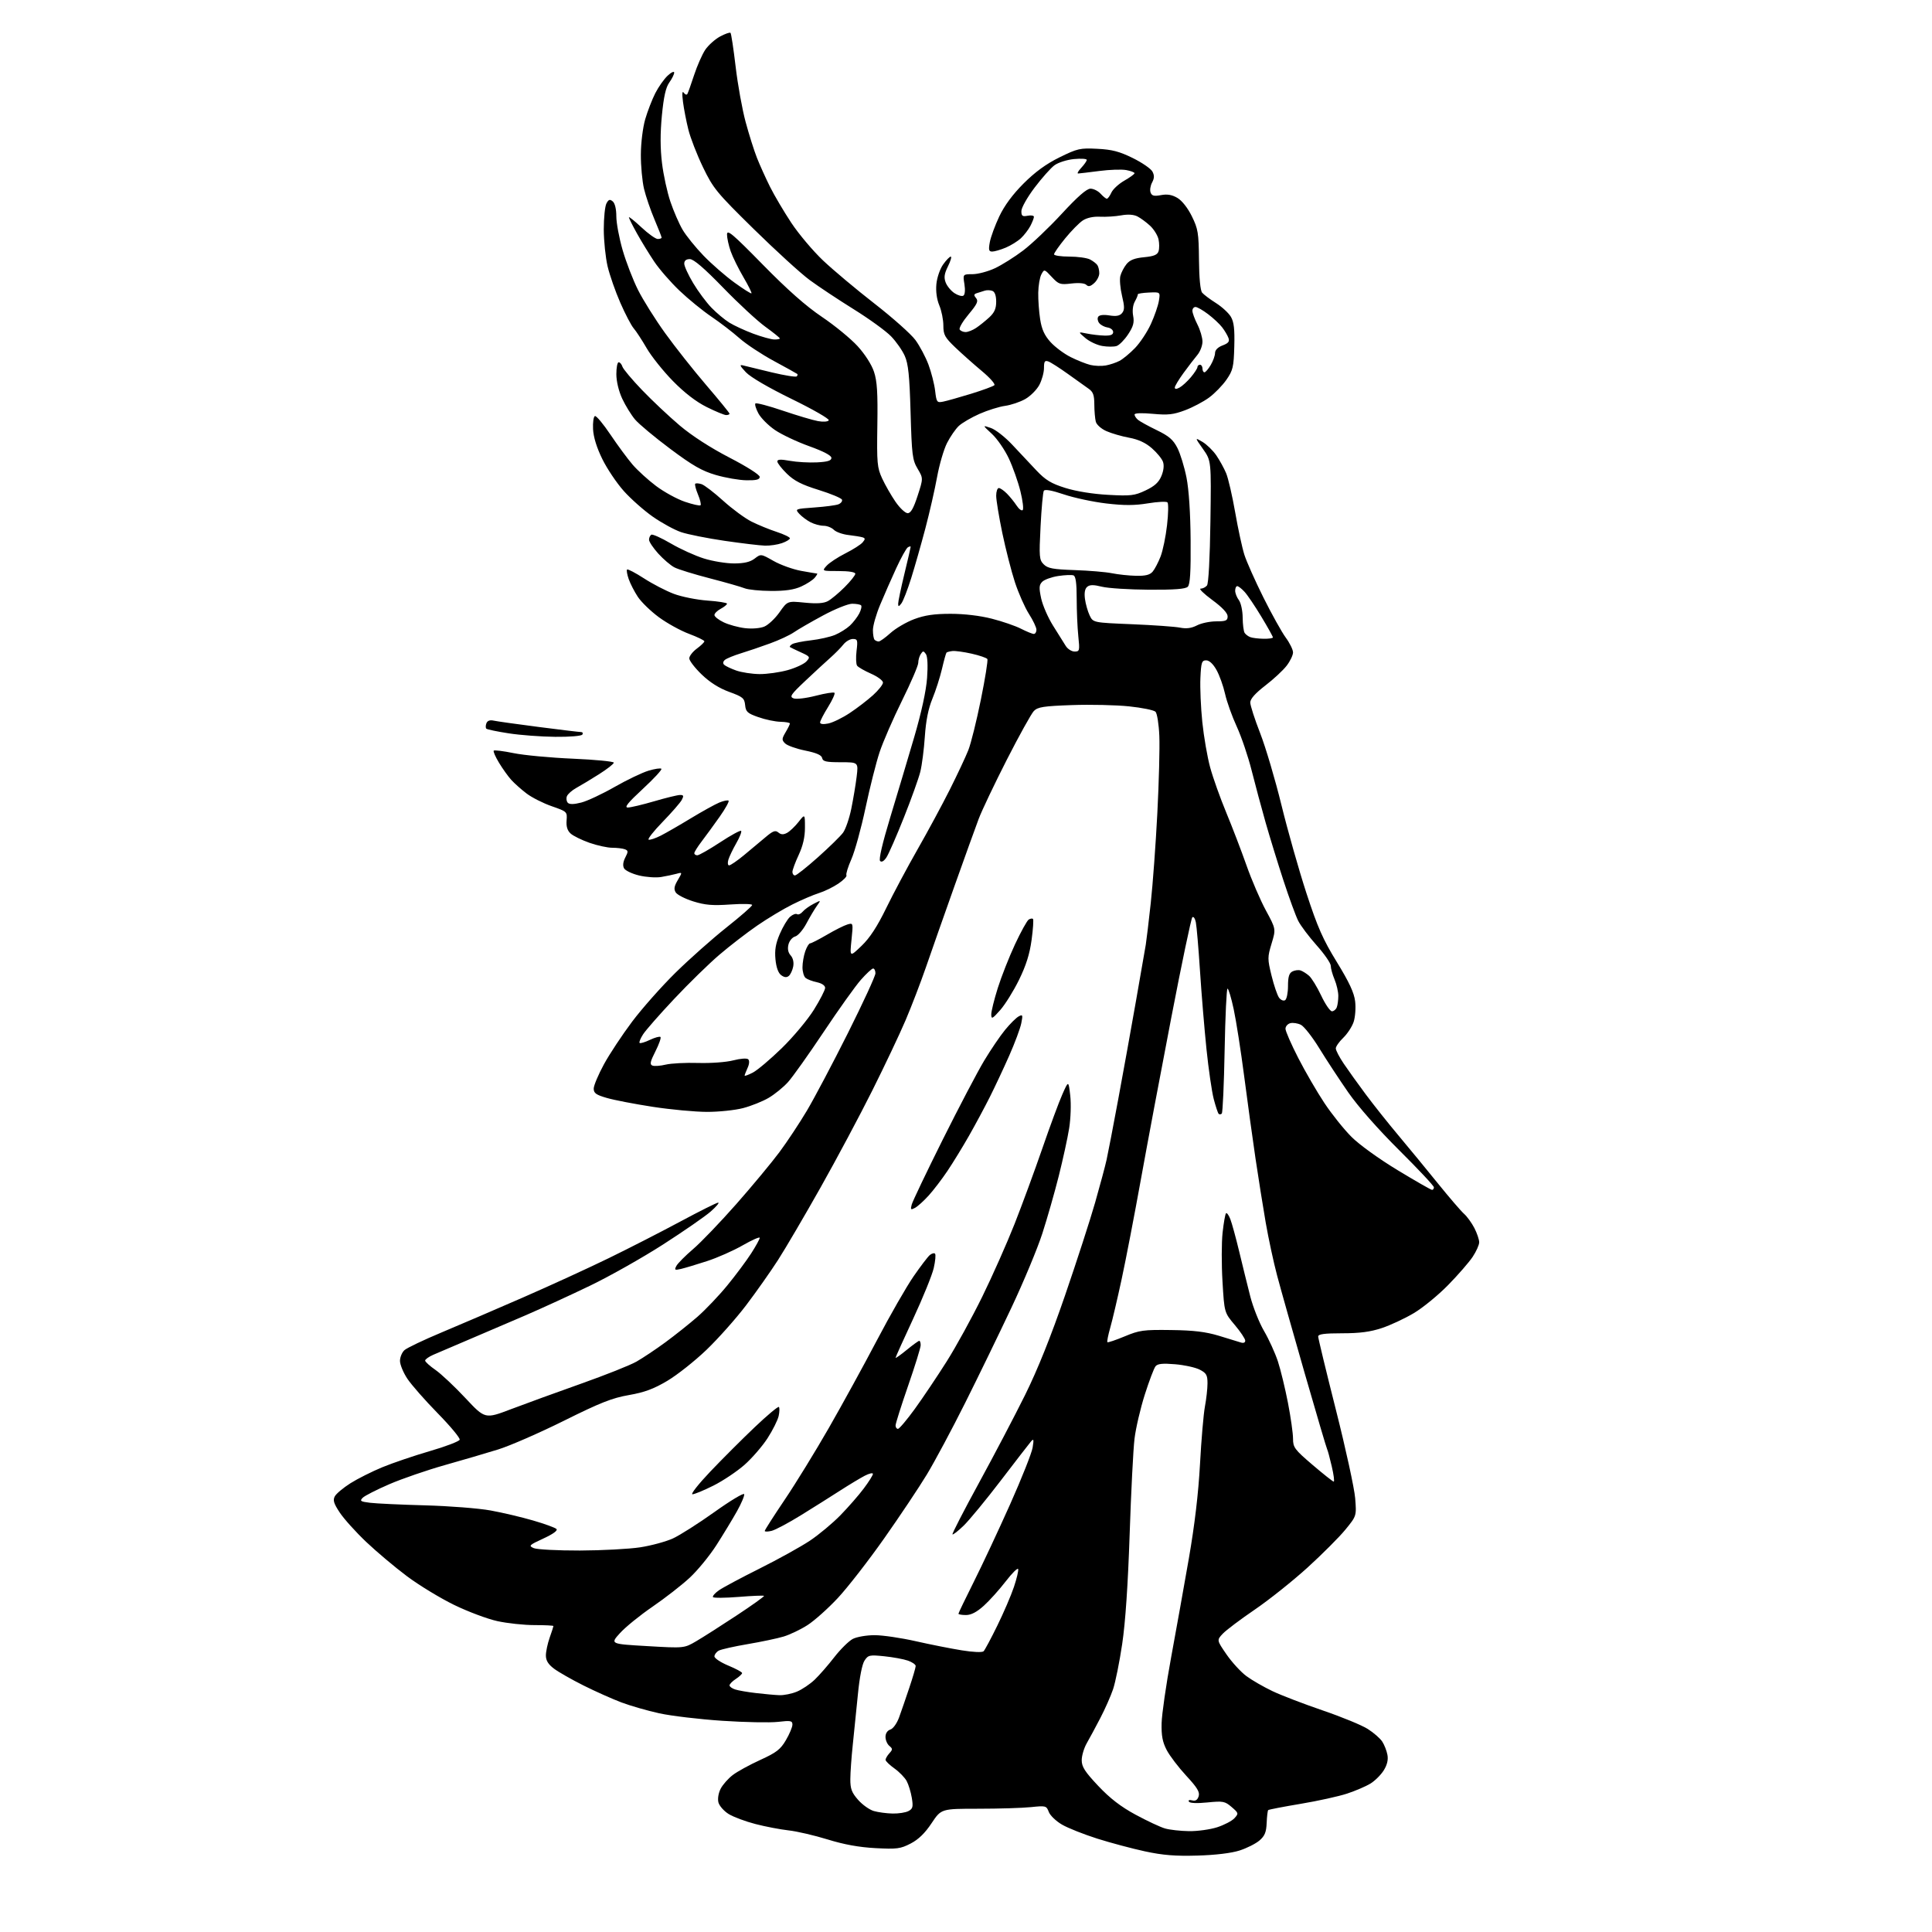 <?xml version="1.0" encoding="UTF-8" standalone="no"?>
<svg 
  version="1.1" 
  xmlns="http://www.w3.org/2000/svg" 
  xmlns:xlink="http://www.w3.org/1999/xlink" 
  xmlns:svg="http://www.w3.org/2000/svg"
  xmlns:rdf="http://www.w3.org/1999/02/22-rdf-syntax-ns#"
  xmlns:cc="http://creativecommons.org/ns#"
  xmlns:dc="http://purl.org/dc/elements/1.1/"
  viewBox="0 0 768 768"
  width="768"
  height="768"
>
<style>svg {background-color: white; }</style>"
<path stroke="none" fill="black" fill-rule="evenodd" d="M476.00,737.62C467.25,737.88 462.27,737.48 455.17,735.95C450.03,734.84 441.48,732.56 436.17,730.88C430.85,729.19 424.56,726.70 422.20,725.33C419.83,723.97 417.46,721.70 416.92,720.29C415.98,717.81 415.73,717.74 409.83,718.36C406.46,718.71 397.06,719.00 388.93,719.00C374.15,719.00 374.15,719.00 370.32,724.75C367.69,728.71 365.10,731.23 362.00,732.83C357.94,734.93 356.56,735.11 348.00,734.66C341.49,734.31 335.51,733.23 329.00,731.21C323.77,729.60 316.80,727.97 313.50,727.61C310.20,727.24 304.26,726.11 300.30,725.08C296.34,724.06 291.55,722.27 289.65,721.10C287.76,719.92 285.93,717.84 285.58,716.47C285.22,715.02 285.59,712.76 286.48,711.04C287.31,709.43 289.48,706.97 291.30,705.59C293.11,704.20 298.03,701.51 302.22,699.60C308.65,696.67 310.25,695.43 312.42,691.72C313.84,689.30 315.00,686.53 315.00,685.56C315.00,684.01 314.32,683.88 309.25,684.47C306.09,684.83 296.12,684.64 287.09,684.04C278.06,683.44 266.81,682.10 262.09,681.07C257.37,680.03 250.57,678.08 247.00,676.73C243.43,675.38 236.68,672.37 232.00,670.03C227.32,667.69 222.04,664.68 220.25,663.34C217.93,661.60 217.00,660.09 217.00,658.07C217.00,656.52 217.68,653.34 218.50,651.00C219.33,648.66 220.00,646.58 220.00,646.37C220.00,646.17 216.60,646.00 212.45,646.00C208.29,646.00 201.66,645.29 197.70,644.42C193.74,643.55 186.00,640.65 180.50,637.97C175.00,635.29 166.59,630.17 161.81,626.60C157.03,623.03 149.73,616.88 145.58,612.95C141.44,609.02 136.71,603.76 135.06,601.27C132.67,597.67 132.27,596.36 133.09,594.82C133.66,593.76 136.46,591.42 139.31,589.61C142.17,587.81 147.88,584.94 152.00,583.24C156.13,581.54 164.64,578.65 170.92,576.82C177.20,575.00 182.51,572.96 182.73,572.31C182.95,571.65 179.02,566.92 174.01,561.81C168.99,556.69 163.56,550.51 161.94,548.08C160.32,545.65 159.00,542.45 159.00,540.98C159.00,539.51 159.80,537.59 160.77,536.71C161.75,535.82 168.39,532.66 175.52,529.67C182.66,526.68 197.28,520.41 208.00,515.72C218.72,511.04 234.03,504.02 242.00,500.13C249.97,496.25 262.80,489.68 270.50,485.55C278.20,481.42 284.95,478.04 285.50,478.06C286.05,478.07 284.73,479.65 282.56,481.56C280.39,483.48 271.86,489.38 263.62,494.68C255.37,499.98 242.29,507.36 234.56,511.08C226.83,514.81 215.32,520.09 209.00,522.82C202.68,525.55 192.55,529.88 186.50,532.45C180.45,535.01 174.04,537.75 172.25,538.54C170.46,539.32 169.00,540.36 169.00,540.85C169.00,541.33 170.85,543.01 173.11,544.57C175.36,546.14 180.72,551.17 185.01,555.76C192.82,564.10 192.82,564.10 203.16,560.16C208.85,558.00 221.38,553.44 231.00,550.03C240.62,546.62 250.53,542.68 253.00,541.27C255.47,539.86 260.64,536.42 264.47,533.61C268.30,530.80 274.05,526.22 277.25,523.44C280.44,520.65 285.80,515.03 289.14,510.94C292.49,506.85 296.75,501.13 298.61,498.23C300.48,495.33 302.00,492.55 302.00,492.06C302.00,491.56 298.96,492.90 295.25,495.03C291.54,497.16 285.12,500.00 281.00,501.33C276.88,502.67 272.24,504.06 270.70,504.42C268.19,505.00 268.00,504.87 268.89,503.20C269.44,502.18 272.44,499.16 275.55,496.50C278.67,493.84 286.40,485.77 292.74,478.58C299.07,471.39 306.77,462.12 309.83,458.00C312.90,453.88 317.81,446.45 320.76,441.50C323.70,436.55 331.04,422.67 337.06,410.66C343.07,398.65 348.00,387.97 348.00,386.91C348.00,385.86 347.59,385.00 347.08,385.00C346.58,385.00 344.37,387.04 342.17,389.54C339.98,392.04 333.32,401.36 327.39,410.26C321.46,419.15 315.09,428.11 313.24,430.16C311.39,432.21 307.92,435.03 305.53,436.43C303.14,437.83 298.57,439.66 295.38,440.49C292.19,441.32 285.74,442.00 281.04,441.99C276.34,441.98 266.65,441.08 259.50,439.98C252.35,438.88 244.14,437.30 241.25,436.46C236.94,435.22 236.00,434.55 236.01,432.72C236.02,431.50 237.85,427.16 240.07,423.08C242.30,418.99 247.35,411.36 251.29,406.11C255.23,400.87 262.97,392.14 268.48,386.71C273.99,381.29 283.11,373.19 288.75,368.71C294.39,364.24 299.00,360.21 299.00,359.75C299.00,359.30 295.06,359.21 290.25,359.55C283.27,360.04 280.31,359.79 275.60,358.32C272.36,357.31 269.22,355.71 268.62,354.76C267.80,353.45 267.98,352.30 269.42,349.87C271.30,346.69 271.30,346.69 268.90,347.35C267.58,347.71 264.84,348.28 262.82,348.62C260.80,348.96 256.86,348.69 254.06,348.02C251.27,347.35 248.58,346.07 248.08,345.18C247.49,344.13 247.66,342.63 248.56,340.88C249.78,338.53 249.75,338.12 248.39,337.60C247.54,337.27 245.29,337.00 243.39,337.00C241.50,337.00 237.42,336.11 234.33,335.03C231.24,333.94 227.87,332.29 226.84,331.35C225.54,330.18 225.04,328.56 225.23,326.14C225.50,322.68 225.42,322.61 219.31,320.48C215.90,319.29 211.40,317.02 209.31,315.42C207.21,313.83 204.48,311.39 203.23,310.01C201.98,308.63 199.79,305.57 198.36,303.20C196.93,300.84 195.99,298.68 196.27,298.39C196.56,298.11 200.10,298.55 204.15,299.38C208.19,300.21 218.81,301.21 227.75,301.59C236.69,301.98 244.00,302.69 244.00,303.17C244.00,303.65 241.35,305.72 238.11,307.77C234.87,309.82 230.81,312.27 229.09,313.21C227.37,314.16 225.69,315.65 225.35,316.53C225.01,317.41 225.19,318.59 225.74,319.14C226.41,319.81 228.19,319.77 231.12,319.01C233.53,318.38 239.48,315.59 244.35,312.80C249.22,310.02 255.26,307.13 257.77,306.37C260.28,305.61 262.59,305.27 262.91,305.61C263.24,305.95 259.91,309.55 255.52,313.61C249.60,319.09 248.06,321.00 249.57,321.00C250.69,321.00 255.40,319.88 260.05,318.52C264.70,317.16 269.30,316.03 270.29,316.02C271.76,316.00 271.88,316.35 271.01,317.99C270.42,319.08 267.00,323.01 263.40,326.72C259.80,330.42 257.31,333.60 257.85,333.78C258.40,333.97 260.59,333.23 262.72,332.15C264.84,331.06 270.23,327.96 274.68,325.25C279.14,322.55 284.20,319.75 285.92,319.03C287.65,318.32 289.32,317.98 289.62,318.29C289.93,318.59 288.33,321.47 286.07,324.67C283.81,327.88 280.62,332.25 278.98,334.40C277.34,336.54 276.00,338.68 276.00,339.15C276.00,339.62 276.54,340.00 277.19,340.00C277.85,340.00 281.91,337.69 286.22,334.86C290.52,332.03 294.30,329.97 294.61,330.28C294.92,330.59 294.06,332.79 292.69,335.17C291.33,337.55 289.91,340.51 289.54,341.75C289.16,343.01 289.30,344.00 289.84,344.00C290.38,344.00 293.00,342.21 295.66,340.02C298.32,337.83 302.17,334.61 304.22,332.87C307.25,330.29 308.21,329.93 309.40,330.92C310.47,331.81 311.41,331.85 312.86,331.08C313.95,330.49 316.00,328.55 317.41,326.76C319.98,323.50 319.98,323.50 319.98,329.00C319.98,332.76 319.19,336.19 317.49,339.85C316.12,342.79 315.00,345.83 315.00,346.60C315.00,347.37 315.46,348.00 316.02,348.00C316.58,348.00 320.70,344.74 325.17,340.75C329.64,336.76 334.12,332.38 335.13,331.00C336.14,329.62 337.61,325.35 338.40,321.50C339.18,317.65 340.15,311.91 340.53,308.75C341.23,303.00 341.23,303.00 334.19,303.00C328.42,303.00 327.09,302.70 326.82,301.34C326.60,300.17 324.58,299.28 320.06,298.36C316.52,297.64 312.93,296.36 312.09,295.52C310.73,294.16 310.75,293.70 312.28,291.09C313.23,289.50 314.00,287.92 314.00,287.60C314.00,287.27 312.31,286.97 310.25,286.92C308.19,286.88 304.25,286.06 301.50,285.09C297.12,283.56 296.46,282.96 296.20,280.28C295.92,277.54 295.28,277.00 289.85,275.03C285.85,273.57 282.15,271.23 278.91,268.10C276.21,265.50 274.00,262.62 274.00,261.71C274.00,260.80 275.35,259.06 277.00,257.84C278.65,256.62 280.00,255.31 280.00,254.93C280.00,254.55 277.25,253.22 273.89,251.96C270.52,250.70 265.14,247.73 261.92,245.36C258.70,242.99 254.94,239.35 253.56,237.27C252.19,235.20 250.55,232.01 249.92,230.20C249.29,228.38 248.99,226.67 249.27,226.40C249.55,226.12 252.57,227.70 255.99,229.91C259.41,232.13 264.75,234.89 267.85,236.06C270.96,237.23 276.99,238.44 281.25,238.74C285.51,239.04 289.00,239.60 289.00,239.97C289.00,240.35 287.88,241.26 286.50,242.00C285.12,242.74 284.00,243.85 284.00,244.48C284.00,245.11 285.65,246.42 287.68,247.38C289.70,248.35 293.51,249.39 296.14,249.70C298.93,250.03 302.14,249.77 303.82,249.08C305.40,248.42 308.13,245.86 309.87,243.38C313.04,238.88 313.04,238.88 319.87,239.56C324.66,240.03 327.42,239.85 329.10,238.95C330.41,238.24 333.41,235.75 335.75,233.41C338.09,231.07 340.00,228.67 340.00,228.08C340.00,227.42 337.44,227.00 333.35,227.00C326.69,227.00 326.69,227.00 328.60,224.89C329.64,223.73 333.00,221.52 336.06,219.97C339.12,218.43 342.21,216.46 342.92,215.59C344.00,214.30 343.99,213.95 342.86,213.59C342.11,213.36 339.60,212.95 337.28,212.68C334.95,212.42 332.34,211.48 331.46,210.60C330.58,209.72 328.74,209.00 327.38,209.00C326.02,209.00 323.68,208.37 322.20,207.60C320.71,206.83 318.70,205.32 317.72,204.25C315.98,202.32 316.08,202.28 323.73,201.73C328.00,201.43 332.31,200.86 333.29,200.47C334.28,200.07 334.92,199.25 334.71,198.64C334.51,198.03 330.35,196.29 325.47,194.77C318.69,192.67 315.72,191.15 312.80,188.31C310.71,186.27 309.00,184.07 309.00,183.43C309.00,182.59 310.35,182.52 314.02,183.19C316.78,183.69 321.62,183.96 324.77,183.80C329.03,183.58 330.50,183.12 330.50,182.02C330.50,181.06 327.37,179.42 321.67,177.37C316.81,175.63 310.69,172.73 308.06,170.94C305.43,169.15 302.47,166.18 301.48,164.34C300.49,162.49 299.95,160.71 300.29,160.38C300.63,160.04 305.54,161.33 311.20,163.25C316.87,165.17 323.15,167.04 325.17,167.40C327.25,167.78 329.11,167.64 329.45,167.08C329.78,166.54 323.18,162.74 314.78,158.64C305.50,154.11 298.32,149.92 296.50,147.97C294.02,145.32 293.85,144.85 295.50,145.29C296.60,145.58 301.68,146.81 306.79,148.03C311.91,149.25 316.37,149.97 316.71,149.62C317.05,149.28 317.15,148.84 316.92,148.65C316.69,148.45 312.50,146.13 307.60,143.48C302.71,140.84 296.53,136.75 293.89,134.40C291.24,132.05 286.24,128.21 282.79,125.88C279.33,123.54 273.63,118.90 270.13,115.56C266.63,112.23 262.10,107.03 260.07,104.00C258.04,100.97 254.94,95.92 253.19,92.77C251.43,89.61 250.00,86.74 250.00,86.38C250.00,86.02 252.23,87.81 254.96,90.36C257.68,92.91 260.61,95.00 261.46,95.00C262.31,95.00 263.00,94.75 263.00,94.45C263.00,94.14 261.72,90.88 260.16,87.20C258.59,83.51 256.73,78.06 256.01,75.07C255.30,72.08 254.73,65.95 254.75,61.44C254.77,56.81 255.53,50.70 256.48,47.41C257.41,44.21 259.22,39.54 260.49,37.04C261.76,34.54 263.97,31.41 265.40,30.08C266.83,28.74 268.00,28.20 268.00,28.87C268.00,29.53 267.13,31.30 266.06,32.79C264.66,34.74 263.84,38.40 263.11,45.91C262.43,53.00 262.44,59.03 263.16,64.86C263.73,69.56 265.23,76.45 266.50,80.18C267.76,83.91 269.93,88.92 271.33,91.30C272.73,93.69 276.49,98.34 279.69,101.65C282.88,104.95 288.39,109.75 291.93,112.31C295.47,114.88 298.52,116.81 298.72,116.61C298.92,116.41 297.47,113.50 295.50,110.14C293.53,106.78 291.26,102.17 290.46,99.89C289.66,97.61 289.00,94.61 289.00,93.22C289.00,91.07 291.16,92.89 303.25,105.22C313.03,115.19 320.40,121.71 326.75,125.98C331.84,129.41 338.21,134.64 340.91,137.60C343.82,140.78 346.48,144.93 347.42,147.77C348.67,151.52 348.96,156.11 348.76,169.03C348.53,184.14 348.68,185.89 350.68,190.22C351.88,192.81 354.26,196.97 355.98,199.47C357.69,201.96 359.87,204.00 360.81,204.00C362.04,204.00 363.15,202.07 364.77,197.07C367.02,190.14 367.02,190.14 364.76,186.32C362.70,182.84 362.45,180.87 361.97,164.00C361.55,149.34 361.07,144.67 359.67,141.50C358.70,139.30 356.24,135.78 354.20,133.68C352.17,131.58 345.49,126.74 339.36,122.93C333.24,119.12 325.36,113.90 321.86,111.32C318.36,108.75 308.37,99.63 299.65,91.07C284.83,76.51 283.53,74.92 279.46,66.50C277.07,61.55 274.45,54.80 273.63,51.50C272.81,48.20 271.85,43.25 271.50,40.50C271.08,37.24 271.19,35.97 271.80,36.86C272.32,37.60 272.97,37.83 273.24,37.36C273.51,36.89 274.72,33.49 275.93,29.80C277.14,26.12 279.13,21.62 280.34,19.80C281.56,17.99 284.21,15.61 286.22,14.52C288.23,13.44 290.11,12.78 290.39,13.06C290.67,13.33 291.59,19.40 292.43,26.53C293.27,33.66 295.06,43.55 296.40,48.50C297.73,53.45 299.76,59.86 300.90,62.75C302.04,65.63 304.38,70.81 306.09,74.25C307.81,77.69 311.62,84.13 314.55,88.57C317.49,93.01 323.18,99.76 327.20,103.57C331.23,107.38 340.42,115.09 347.64,120.70C354.85,126.31 362.16,132.81 363.88,135.15C365.60,137.49 367.94,141.90 369.08,144.94C370.22,147.99 371.41,152.66 371.73,155.33C372.27,159.92 372.44,160.15 374.90,159.66C376.33,159.38 381.32,157.97 385.99,156.54C390.65,155.10 394.83,153.57 395.28,153.12C395.72,152.68 393.48,150.14 390.29,147.49C387.11,144.83 382.36,140.61 379.75,138.12C375.57,134.12 375.00,133.07 375.00,129.41C375.00,127.12 374.28,123.51 373.39,121.40C372.38,118.97 371.95,115.85 372.23,112.91C372.48,110.32 373.67,106.87 374.91,105.13C376.13,103.41 377.50,102.00 377.94,102.00C378.39,102.00 377.89,103.73 376.84,105.85C375.37,108.83 375.16,110.30 375.92,112.30C376.47,113.73 378.04,115.63 379.41,116.53C380.79,117.44 382.38,117.88 382.96,117.53C383.58,117.14 383.75,115.29 383.37,112.94C382.74,109.00 382.74,109.00 386.62,108.99C388.75,108.98 392.75,107.92 395.50,106.63C398.25,105.34 403.30,102.17 406.71,99.58C410.13,97.00 417.06,90.41 422.10,84.94C428.39,78.13 431.97,75.00 433.48,75.00C434.70,75.00 436.50,75.90 437.50,77.00C438.50,78.10 439.62,79.00 439.99,79.00C440.37,79.00 441.18,77.90 441.79,76.56C442.40,75.21 444.72,73.08 446.94,71.81C449.17,70.54 450.99,69.21 450.99,68.86C451.00,68.51 449.53,67.95 447.73,67.61C445.93,67.27 441.10,67.43 436.98,67.97C432.87,68.50 429.08,68.95 428.58,68.97C428.07,68.99 428.63,67.96 429.83,66.69C431.02,65.41 432.00,64.01 432.00,63.56C432.00,63.11 429.72,62.96 426.93,63.23C424.13,63.50 420.65,64.61 419.18,65.69C417.70,66.77 414.15,70.77 411.27,74.58C408.39,78.39 406.03,82.56 406.02,83.87C406.00,85.86 406.40,86.16 408.50,85.76C409.88,85.49 411.00,85.69 411.00,86.19C411.00,86.69 410.37,88.31 409.60,89.80C408.82,91.28 407.13,93.49 405.83,94.70C404.53,95.91 401.81,97.60 399.77,98.45C397.73,99.30 395.32,100.00 394.42,100.00C393.07,100.00 392.90,99.34 393.47,96.25C393.85,94.19 395.55,89.58 397.24,86.00C399.28,81.71 402.56,77.27 406.91,72.92C411.47,68.36 415.86,65.17 421.17,62.55C428.33,59.03 429.34,58.80 436.21,59.15C442.04,59.44 444.98,60.21 450.29,62.82C453.98,64.64 457.49,67.05 458.10,68.19C458.92,69.72 458.89,70.84 457.97,72.56C457.29,73.83 457.02,75.62 457.38,76.54C457.88,77.86 458.77,78.08 461.52,77.56C464.03,77.09 465.89,77.41 468.06,78.69C469.88,79.77 472.17,82.69 473.79,85.99C476.24,90.97 476.51,92.62 476.61,103.22C476.67,110.43 477.15,115.48 477.86,116.33C478.49,117.09 480.96,118.95 483.35,120.46C485.74,121.97 488.41,124.43 489.29,125.92C490.51,127.99 490.84,130.83 490.65,137.73C490.43,145.88 490.10,147.24 487.54,150.94C485.97,153.20 482.87,156.39 480.64,158.03C478.42,159.67 474.10,161.95 471.05,163.09C466.44,164.82 464.27,165.06 458.25,164.50C453.80,164.09 451.00,164.20 451.00,164.79C451.00,165.32 451.63,166.28 452.39,166.91C453.16,167.55 456.52,169.39 459.86,171.01C464.68,173.35 466.37,174.80 468.03,178.06C469.19,180.32 470.81,185.62 471.65,189.84C472.60,194.66 473.21,203.88 473.29,214.74C473.39,227.43 473.09,232.31 472.16,233.24C471.26,234.14 466.89,234.48 456.70,234.42C448.89,234.37 440.49,233.84 438.03,233.23C434.70,232.40 433.21,232.41 432.18,233.27C431.26,234.03 430.96,235.67 431.29,238.09C431.56,240.11 432.40,243.06 433.15,244.63C434.52,247.50 434.52,247.50 450.01,248.14C458.53,248.49 467.12,249.10 469.10,249.50C471.61,250.00 473.62,249.73 475.80,248.61C477.50,247.72 480.95,247.00 483.45,247.00C487.33,247.00 488.00,246.71 488.00,245.00C488.00,243.70 485.84,241.40 481.89,238.50C478.53,236.02 476.45,234.00 477.27,234.00C478.09,234.00 479.22,233.44 479.79,232.75C480.41,231.99 480.95,221.94 481.16,207.33C481.50,183.17 481.50,183.17 478.22,178.51C474.93,173.85 474.93,173.85 477.99,175.65C479.67,176.65 482.14,179.04 483.48,180.98C484.81,182.92 486.59,186.14 487.42,188.14C488.25,190.14 489.86,197.11 491.00,203.64C492.13,210.16 493.78,217.75 494.65,220.50C495.52,223.25 498.93,230.90 502.22,237.50C505.51,244.10 509.51,251.28 511.10,253.45C512.70,255.62 514.00,258.28 514.00,259.35C514.00,260.43 512.87,262.80 511.48,264.61C510.10,266.42 506.28,269.98 502.98,272.51C498.98,275.60 497.00,277.82 497.00,279.25C497.00,280.43 498.77,285.91 500.93,291.44C503.09,296.97 506.90,309.82 509.39,320.00C511.88,330.18 516.35,345.93 519.31,355.00C523.76,368.62 525.87,373.41 531.42,382.44C536.33,390.44 538.29,394.64 538.69,398.05C539.00,400.62 538.73,404.29 538.10,406.20C537.47,408.11 535.61,410.95 533.98,412.52C532.34,414.09 531.00,416.00 531.00,416.76C531.00,417.52 532.42,420.25 534.16,422.82C535.89,425.39 539.82,430.88 542.89,435.00C545.95,439.12 551.86,446.55 556.02,451.50C560.17,456.45 567.21,465.00 571.65,470.50C576.10,476.00 580.74,481.40 581.97,482.50C583.21,483.60 585.06,486.17 586.11,488.21C587.15,490.25 588.00,492.78 588.00,493.82C588.00,494.87 586.83,497.47 585.41,499.61C583.99,501.75 579.60,506.80 575.66,510.82C571.72,514.85 565.58,519.88 562.00,522.00C558.42,524.13 552.70,526.80 549.28,527.93C544.74,529.44 540.50,530.00 533.53,530.00C526.42,530.00 524.00,530.33 524.00,531.29C524.00,532.00 527.18,545.16 531.07,560.54C534.96,575.92 538.39,591.67 538.70,595.55C539.26,602.61 539.26,602.61 534.85,608.01C532.43,610.98 525.63,617.79 519.74,623.15C513.84,628.50 504.40,636.03 498.74,639.88C493.09,643.73 487.38,648.03 486.06,649.43C483.66,651.99 483.66,651.99 487.56,657.66C489.71,660.78 493.28,664.66 495.48,666.29C497.69,667.92 502.35,670.60 505.82,672.25C509.30,673.91 518.30,677.36 525.82,679.93C533.35,682.50 541.40,685.81 543.72,687.30C546.05,688.78 548.63,691.03 549.46,692.30C550.29,693.57 551.22,695.93 551.52,697.55C551.90,699.54 551.42,701.56 550.05,703.76C548.93,705.55 546.55,707.91 544.76,709.01C542.97,710.10 538.80,711.89 535.50,712.98C532.20,714.07 523.88,715.91 517.02,717.05C510.15,718.20 504.35,719.32 504.13,719.54C503.90,719.76 503.63,722.06 503.52,724.63C503.37,728.34 502.77,729.80 500.65,731.63C499.17,732.89 495.61,734.69 492.73,735.61C489.48,736.65 483.14,737.42 476.00,737.62zM472.64,727.91C476.01,727.96 481.06,727.26 483.86,726.36C486.66,725.45 489.74,723.83 490.72,722.76C492.42,720.88 492.38,720.72 489.59,718.32C486.90,716.01 486.19,715.88 479.96,716.50C475.81,716.92 472.99,716.80 472.61,716.18C472.25,715.60 472.79,715.39 473.90,715.68C475.22,716.03 476.01,715.53 476.48,714.06C477.01,712.39 475.96,710.64 471.56,705.89C468.48,702.56 464.98,697.97 463.78,695.67C462.12,692.49 461.64,689.96 461.76,685.00C461.85,681.42 463.53,669.73 465.51,659.00C467.49,648.27 470.67,630.50 472.59,619.50C474.91,606.14 476.38,593.68 477.02,581.98C477.54,572.35 478.42,562.05 478.98,559.10C479.54,556.14 480.00,552.00 480.00,549.89C480.00,546.62 479.55,545.82 476.92,544.46C475.23,543.59 470.84,542.62 467.15,542.31C462.14,541.89 460.17,542.09 459.34,543.12C458.72,543.88 456.80,548.95 455.07,554.39C453.34,559.82 451.50,567.70 450.99,571.89C450.48,576.07 449.61,593.23 449.05,610.00C448.38,630.00 447.36,644.98 446.09,653.50C445.03,660.65 443.39,668.75 442.46,671.50C441.53,674.25 439.24,679.42 437.37,683.00C435.51,686.58 433.09,691.07 431.99,692.98C430.90,694.90 430.00,697.93 430.00,699.72C430.00,702.34 431.26,704.29 436.57,709.93C441.27,714.91 445.52,718.18 451.45,721.39C456.02,723.86 461.28,726.32 463.13,726.85C464.98,727.38 469.26,727.86 472.64,727.91zM354.82,720.91C357.19,720.96 360.04,720.52 361.14,719.92C362.86,719.01 363.05,718.24 362.46,714.67C362.08,712.38 361.16,709.38 360.42,708.00C359.68,706.62 357.50,704.38 355.57,703.00C353.63,701.62 352.04,700.09 352.03,699.58C352.01,699.07 352.69,697.90 353.53,696.97C354.89,695.46 354.89,695.16 353.53,694.02C352.69,693.32 352.00,691.72 352.00,690.44C352.00,689.04 352.76,687.89 353.94,687.52C355.03,687.17 356.53,685.08 357.40,682.70C358.24,680.39 360.07,675.09 361.46,670.92C362.86,666.76 364.00,662.86 364.00,662.27C364.00,661.68 362.61,660.71 360.90,660.12C359.20,659.52 354.97,658.75 351.51,658.39C345.63,657.79 345.11,657.90 343.65,660.13C342.70,661.58 341.67,666.85 341.03,673.51C340.44,679.56 339.53,688.55 339.00,693.50C338.47,698.45 338.03,704.62 338.02,707.22C338.00,711.08 338.56,712.57 341.10,715.46C342.81,717.41 345.62,719.41 347.35,719.91C349.08,720.41 352.44,720.86 354.82,720.91zM309.78,673.86C311.59,673.94 314.74,673.30 316.78,672.45C318.83,671.60 322.01,669.46 323.85,667.70C325.69,665.94 329.21,661.91 331.66,658.74C334.12,655.58 337.43,652.31 339.01,651.49C340.61,650.67 344.50,650.00 347.70,650.01C350.89,650.01 358.23,651.09 364.00,652.40C369.77,653.71 378.01,655.34 382.30,656.03C386.90,656.78 390.48,656.92 391.00,656.40C391.49,655.90 393.95,651.32 396.45,646.21C398.96,641.10 401.93,634.19 403.05,630.85C404.17,627.51 404.93,624.30 404.74,623.72C404.54,623.13 402.32,625.34 399.79,628.62C397.27,631.90 393.36,636.25 391.10,638.29C388.29,640.83 386.05,642.00 384.00,642.00C382.35,642.00 381.00,641.77 381.00,641.48C381.00,641.20 383.75,635.49 387.10,628.80C390.46,622.11 396.94,608.26 401.52,598.02C406.09,587.79 410.12,577.63 410.48,575.46C411.02,572.12 410.92,571.74 409.81,573.04C409.09,573.89 403.70,580.86 397.83,588.54C391.96,596.22 385.33,604.27 383.10,606.44C380.87,608.60 378.85,610.17 378.62,609.94C378.40,609.70 383.13,600.50 389.14,589.50C395.15,578.50 403.41,562.75 407.50,554.50C412.47,544.46 417.71,531.39 423.35,515.00C427.98,501.52 433.38,484.88 435.34,478.00C437.30,471.12 439.35,463.48 439.89,461.00C440.44,458.52 442.52,447.73 444.51,437.00C446.50,426.27 449.67,408.73 451.55,398.00C453.43,387.27 455.19,377.15 455.47,375.50C455.74,373.85 456.63,366.43 457.44,359.00C458.25,351.57 459.43,335.49 460.06,323.25C460.69,311.02 461.05,297.20 460.85,292.55C460.66,287.90 459.97,283.57 459.33,282.93C458.69,282.29 453.96,281.32 448.83,280.79C443.70,280.25 433.49,280.02 426.15,280.28C414.81,280.68 412.53,281.04 410.98,282.63C409.98,283.66 405.14,292.38 400.23,302.00C395.33,311.62 390.29,322.20 389.05,325.50C387.80,328.80 383.43,340.95 379.32,352.50C375.22,364.05 370.15,378.45 368.07,384.50C365.98,390.55 362.35,400.00 360.01,405.50C357.67,411.00 351.70,423.60 346.75,433.50C341.80,443.40 332.56,460.73 326.21,472.00C319.86,483.27 312.24,496.27 309.27,500.88C306.31,505.48 300.60,513.58 296.58,518.88C292.56,524.17 285.47,532.14 280.82,536.60C276.17,541.05 269.17,546.59 265.26,548.91C259.86,552.12 256.20,553.48 250.00,554.56C243.34,555.72 238.60,557.59 224.17,564.77C214.45,569.60 202.68,574.74 198.00,576.19C193.32,577.64 183.76,580.45 176.75,582.42C169.74,584.40 159.87,587.80 154.82,589.97C149.77,592.15 144.99,594.58 144.19,595.38C142.92,596.66 143.28,596.91 147.12,597.38C149.53,597.68 159.38,598.14 169.00,598.40C178.62,598.66 190.34,599.58 195.04,600.44C199.74,601.29 207.33,603.08 211.91,604.42C216.49,605.75 220.67,607.27 221.19,607.79C221.80,608.40 219.90,609.78 216.01,611.58C210.30,614.21 210.03,614.48 212.19,615.41C213.46,615.95 221.70,616.38 230.50,616.36C239.30,616.33 250.10,615.75 254.50,615.08C258.90,614.40 264.75,612.81 267.50,611.55C270.25,610.29 277.67,605.57 283.98,601.07C290.29,596.56 295.62,593.36 295.82,593.95C296.01,594.54 294.72,597.61 292.95,600.76C291.18,603.92 287.51,609.97 284.80,614.20C282.08,618.44 277.29,624.29 274.14,627.20C271.00,630.12 264.35,635.28 259.38,638.69C254.42,642.09 248.59,646.81 246.45,649.19C242.54,653.50 242.54,653.50 257.26,654.35C271.97,655.21 271.97,655.21 276.74,652.42C279.36,650.89 286.58,646.29 292.79,642.19C299.00,638.10 303.91,634.58 303.71,634.38C303.51,634.18 298.96,634.36 293.60,634.80C288.24,635.23 283.66,635.26 283.42,634.87C283.17,634.47 284.22,633.27 285.74,632.20C287.26,631.12 294.57,627.21 302.00,623.50C309.43,619.79 318.43,614.80 322.00,612.41C325.57,610.02 331.04,605.46 334.13,602.28C337.23,599.10 341.40,594.33 343.38,591.67C345.37,589.02 347.00,586.42 347.00,585.90C347.00,585.38 345.55,585.70 343.77,586.62C342.00,587.54 337.61,590.18 334.02,592.49C330.44,594.80 323.45,599.20 318.50,602.26C313.55,605.33 308.26,608.15 306.75,608.53C305.24,608.91 304.00,608.92 304.00,608.57C304.00,608.21 307.56,602.65 311.90,596.21C316.25,589.77 324.13,576.95 329.43,567.71C334.72,558.48 343.34,542.78 348.57,532.82C353.80,522.85 360.36,511.42 363.14,507.40C365.92,503.38 368.83,499.55 369.62,498.90C370.40,498.25 371.34,498.01 371.69,498.36C372.05,498.72 371.81,501.30 371.17,504.10C370.52,506.90 366.84,515.95 363.00,524.22C359.15,532.49 356.00,539.47 356.00,539.75C356.00,540.02 357.99,538.61 360.42,536.62C362.85,534.63 365.10,533.00 365.42,533.00C365.74,533.00 365.99,533.79 365.98,534.75C365.98,535.71 363.73,542.98 360.98,550.90C358.24,558.81 356.00,565.90 356.00,566.65C356.00,567.39 356.43,568.00 356.95,568.00C357.47,568.00 360.51,564.40 363.70,560.00C366.89,555.59 372.56,547.15 376.29,541.25C380.03,535.34 386.39,523.75 390.44,515.50C394.49,507.25 400.28,494.20 403.32,486.50C406.35,478.80 411.31,465.30 414.35,456.50C417.38,447.70 420.96,438.03 422.31,435.00C424.75,429.50 424.75,429.50 425.44,435.50C425.82,438.85 425.63,444.59 425.01,448.50C424.40,452.35 422.53,460.90 420.87,467.50C419.21,474.10 416.27,484.38 414.34,490.34C412.42,496.30 406.88,509.60 402.03,519.88C397.18,530.17 388.93,547.16 383.68,557.64C378.44,568.12 371.59,580.92 368.46,586.10C365.33,591.27 357.66,602.75 351.42,611.61C345.17,620.48 336.90,631.12 333.03,635.26C329.16,639.41 323.75,644.23 321.02,645.99C318.28,647.75 314.00,649.80 311.51,650.55C309.02,651.30 302.60,652.65 297.24,653.56C291.88,654.47 286.71,655.63 285.75,656.14C284.79,656.65 284.00,657.69 284.00,658.44C284.00,659.19 286.48,660.83 289.50,662.09C292.52,663.34 295.00,664.68 295.00,665.07C295.00,665.45 293.88,666.51 292.50,667.41C291.12,668.31 290.00,669.46 290.00,669.96C290.00,670.46 291.01,671.19 292.25,671.59C293.49,672.00 297.20,672.64 300.50,673.02C303.80,673.41 307.98,673.79 309.78,673.86zM275.25,594.00C274.44,594.00 277.64,589.94 282.36,584.97C287.08,580.01 295.02,572.07 300.00,567.34C304.98,562.60 309.31,558.98 309.62,559.29C309.93,559.60 309.89,561.22 309.53,562.88C309.16,564.54 307.17,568.52 305.10,571.73C303.03,574.93 298.89,579.70 295.92,582.32C292.94,584.94 287.40,588.64 283.62,590.54C279.83,592.44 276.07,594.00 275.25,594.00zM530.16,588.96C530.53,588.98 530.18,586.24 529.39,582.88C528.61,579.51 527.78,576.46 527.56,576.09C527.33,575.73 523.33,562.17 518.66,545.97C514.00,529.76 509.04,512.23 507.66,507.00C506.27,501.77 504.24,492.32 503.14,486.00C502.05,479.68 500.22,468.20 499.08,460.50C497.94,452.80 495.92,438.14 494.59,427.91C493.26,417.69 491.38,405.65 490.41,401.16C489.45,396.67 488.35,393.00 487.96,393.00C487.58,393.00 487.06,404.02 486.81,417.49C486.56,430.96 486.05,442.28 485.68,442.66C485.31,443.03 484.74,443.08 484.43,442.76C484.12,442.45 483.24,439.79 482.47,436.85C481.71,433.91 480.41,424.98 479.59,417.00C478.77,409.02 477.61,395.07 477.02,386.00C476.43,376.93 475.69,368.22 475.37,366.65C475.06,365.08 474.42,364.18 473.96,364.65C473.50,365.12 469.74,383.05 465.61,404.50C461.47,425.95 456.02,454.98 453.49,469.00C450.96,483.02 447.53,500.80 445.87,508.50C444.21,516.20 442.17,524.90 441.33,527.82C440.50,530.75 439.99,533.32 440.21,533.54C440.42,533.75 443.50,532.72 447.05,531.24C452.94,528.78 454.54,528.56 465.50,528.71C474.49,528.82 479.26,529.40 484.50,530.98C488.35,532.14 492.29,533.35 493.25,533.66C494.31,534.01 495.00,533.72 495.00,532.93C495.00,532.21 493.13,529.41 490.85,526.70C486.69,521.78 486.69,521.78 485.96,509.43C485.55,502.64 485.57,493.89 486.00,489.98C486.43,486.08 487.04,482.62 487.36,482.30C487.68,481.98 488.45,483.02 489.07,484.61C489.69,486.20 491.28,492.00 492.60,497.50C493.92,503.00 495.90,511.03 497.00,515.34C498.11,519.65 500.57,525.85 502.49,529.12C504.40,532.38 506.87,537.81 507.98,541.16C509.08,544.52 510.88,551.96 511.99,557.68C513.10,563.41 514.00,569.81 514.00,571.89C514.00,575.37 514.61,576.20 521.75,582.30C526.01,585.94 529.80,588.94 530.16,588.96zM363.74,480.14C362.04,481.05 361.88,480.90 362.42,478.84C362.76,477.55 368.31,465.93 374.76,453.00C381.22,440.07 388.62,425.96 391.22,421.64C393.82,417.31 397.56,411.80 399.54,409.39C401.52,406.97 403.94,404.57 404.93,404.04C406.55,403.17 406.65,403.43 405.97,406.79C405.56,408.83 403.41,414.60 401.19,419.62C398.97,424.64 395.49,432.06 393.45,436.12C391.41,440.18 387.69,447.10 385.19,451.50C382.68,455.90 378.85,462.16 376.67,465.40C374.50,468.65 371.13,473.06 369.19,475.21C367.26,477.35 364.80,479.57 363.74,480.14zM569.25,472.99C569.66,473.00 570.00,472.54 570.00,471.97C570.00,471.40 563.79,464.77 556.19,457.22C547.82,448.91 539.84,439.85 535.94,434.23C532.40,429.13 527.23,421.26 524.46,416.74C521.69,412.22 518.39,408.01 517.13,407.38C515.86,406.75 513.97,406.46 512.92,406.73C511.86,407.01 511.00,408.01 511.00,408.95C511.00,409.90 513.29,415.13 516.08,420.58C518.88,426.04 523.56,434.10 526.49,438.50C529.41,442.90 534.25,448.94 537.24,451.93C540.35,455.04 548.20,460.70 555.59,465.17C562.69,469.47 568.84,472.99 569.25,472.99zM299.25,426.38C301.04,425.46 306.22,421.09 310.77,416.66C315.32,412.23 321.05,405.37 323.52,401.42C325.98,397.46 328.00,393.54 328.00,392.69C328.00,391.77 326.70,390.88 324.75,390.46C322.96,390.08 320.94,389.32 320.25,388.76C319.56,388.21 319.00,386.30 319.00,384.53C319.00,382.75 319.49,379.88 320.10,378.15C320.70,376.42 321.57,375.00 322.03,375.00C322.48,375.00 325.48,373.47 328.68,371.60C331.88,369.72 335.55,367.88 336.84,367.50C339.18,366.81 339.18,366.82 338.48,373.65C337.78,380.50 337.78,380.50 342.47,376.00C345.77,372.84 348.68,368.38 352.28,361.00C355.09,355.23 360.70,344.72 364.73,337.66C368.77,330.59 374.55,319.88 377.58,313.85C380.60,307.82 383.92,300.75 384.94,298.15C385.97,295.54 388.21,286.53 389.91,278.12C391.62,269.71 392.78,262.45 392.49,261.98C392.20,261.52 389.39,260.55 386.23,259.84C383.08,259.13 379.63,258.66 378.56,258.80C377.50,258.93 376.45,259.21 376.25,259.42C376.04,259.63 375.23,262.54 374.45,265.90C373.66,269.26 371.95,274.60 370.64,277.76C369.02,281.68 368.07,286.44 367.64,292.77C367.30,297.87 366.49,304.17 365.84,306.77C365.20,309.37 362.27,317.54 359.33,324.93C356.40,332.31 353.28,339.45 352.40,340.79C351.40,342.32 350.46,342.86 349.86,342.26C349.26,341.66 350.74,335.30 353.89,324.90C356.63,315.88 360.92,301.52 363.42,293.00C366.30,283.16 368.16,274.58 368.53,269.50C368.89,264.55 368.71,260.93 368.06,260.00C367.12,258.67 366.89,258.67 366.02,260.00C365.47,260.82 365.02,262.40 365.02,263.50C365.01,264.60 362.11,271.35 358.57,278.50C355.03,285.65 351.02,294.88 349.65,299.00C348.28,303.12 345.76,313.12 344.04,321.22C342.32,329.31 339.80,338.45 338.44,341.53C337.08,344.61 336.19,347.50 336.47,347.94C336.74,348.39 335.29,349.88 333.23,351.27C331.18,352.65 327.70,354.35 325.50,355.03C323.30,355.72 318.57,357.74 314.98,359.54C311.39,361.33 305.09,365.11 300.98,367.95C296.87,370.78 290.11,375.99 285.98,379.52C281.84,383.05 273.74,390.96 267.98,397.10C262.21,403.23 256.66,409.56 255.63,411.17C254.59,412.77 253.98,414.31 254.25,414.58C254.53,414.86 256.38,414.31 258.36,413.36C260.35,412.42 262.24,411.90 262.55,412.22C262.87,412.54 261.97,415.11 260.54,417.92C258.44,422.07 258.22,423.15 259.37,423.59C260.15,423.89 262.53,423.71 264.65,423.20C266.77,422.69 272.55,422.39 277.50,422.54C282.56,422.69 288.69,422.24 291.50,421.51C294.34,420.77 296.90,420.59 297.42,421.08C297.98,421.61 297.89,422.95 297.17,424.52C296.53,425.94 296.00,427.31 296.00,427.57C296.00,427.84 297.46,427.30 299.25,426.38zM397.62,401.50C394.50,405.03 394.08,405.24 394.04,403.30C394.02,402.09 395.18,397.37 396.62,392.80C398.06,388.24 401.14,380.40 403.48,375.39C405.82,370.38 408.27,365.95 408.93,365.54C409.59,365.13 410.36,365.02 410.63,365.30C410.91,365.58 410.66,369.33 410.07,373.65C409.32,379.24 407.87,383.81 405.08,389.50C402.92,393.90 399.56,399.30 397.62,401.50zM529.47,402.00C530.19,402.00 531.06,401.29 531.39,400.42C531.73,399.55 532.00,397.51 532.00,395.89C532.00,394.26 531.33,391.32 530.50,389.35C529.67,387.37 529.00,384.93 529.00,383.92C529.00,382.90 526.48,379.25 523.40,375.80C520.32,372.34 517.00,367.94 516.04,366.01C515.07,364.08 512.44,356.88 510.19,350.00C507.94,343.12 504.76,332.77 503.11,327.00C501.47,321.23 498.97,311.92 497.56,306.33C496.16,300.73 493.48,292.86 491.63,288.83C489.77,284.80 487.67,278.94 486.98,275.81C486.28,272.68 484.75,268.40 483.57,266.31C482.23,263.91 480.71,262.50 479.47,262.50C477.73,262.50 477.46,263.31 477.18,269.50C477.00,273.35 477.34,281.25 477.94,287.06C478.54,292.87 479.94,300.97 481.06,305.06C482.17,309.15 485.05,317.23 487.45,323.00C489.84,328.77 493.47,338.23 495.50,344.00C497.53,349.77 501.00,357.83 503.21,361.91C507.22,369.31 507.22,369.31 505.48,375.06C503.83,380.52 503.83,381.18 505.46,387.84C506.41,391.71 507.75,395.64 508.44,396.59C509.13,397.53 510.21,397.99 510.85,397.59C511.48,397.20 512.00,394.67 512.00,391.98C512.00,388.31 512.44,386.84 513.75,386.17C514.71,385.68 516.17,385.49 517.00,385.77C517.83,386.04 519.34,386.99 520.36,387.88C521.39,388.77 523.56,392.31 525.19,395.75C526.81,399.19 528.74,402.00 529.47,402.00zM313.56,387.95C312.72,388.65 311.77,388.56 310.54,387.65C309.37,386.80 308.57,384.58 308.26,381.36C307.90,377.64 308.34,375.08 309.98,371.26C311.19,368.45 313.01,365.39 314.03,364.47C315.04,363.56 316.30,363.07 316.82,363.39C317.35,363.71 318.35,363.28 319.06,362.42C319.77,361.57 321.72,360.16 323.39,359.30C326.42,357.73 326.42,357.73 324.71,360.11C323.77,361.43 321.90,364.58 320.55,367.12C319.20,369.66 317.20,371.98 316.09,372.27C314.99,372.55 313.79,373.98 313.43,375.43C312.99,377.19 313.28,378.66 314.30,379.79C315.25,380.85 315.63,382.54 315.31,384.22C315.02,385.72 314.23,387.40 313.56,387.95zM220.69,292.90C215.09,292.85 206.76,292.22 202.20,291.51C197.63,290.81 193.64,289.97 193.32,289.66C193.01,289.34 193.02,288.38 193.35,287.52C193.75,286.49 194.74,286.13 196.23,286.46C197.48,286.74 205.54,287.87 214.14,288.98C222.75,290.09 230.31,291.00 230.95,291.00C231.59,291.00 231.84,291.45 231.50,292.00C231.15,292.57 226.52,292.96 220.69,292.90zM329.25,287.60C331.04,287.24 334.88,285.37 337.78,283.44C340.69,281.52 344.85,278.32 347.03,276.35C349.21,274.38 351.00,272.12 351.00,271.33C351.00,270.54 348.86,268.95 346.25,267.80C343.64,266.65 341.14,265.22 340.71,264.61C340.28,264.00 340.18,261.36 340.49,258.75C341.02,254.45 340.88,254.00 339.02,254.00C337.90,254.00 336.20,255.00 335.24,256.22C334.28,257.44 331.95,259.80 330.07,261.47C328.18,263.14 323.68,267.29 320.08,270.69C314.36,276.09 313.76,276.97 315.44,277.61C316.51,278.03 320.39,277.57 324.25,276.58C328.03,275.60 331.40,275.07 331.72,275.39C332.05,275.71 330.89,278.26 329.16,281.06C327.42,283.85 326.00,286.61 326.00,287.19C326.00,287.85 327.22,288.01 329.25,287.60zM301.93,267.96C304.92,267.98 309.96,267.27 313.14,266.38C316.31,265.49 319.65,263.93 320.57,262.92C322.15,261.18 322.04,260.99 318.37,259.32C316.24,258.35 314.29,257.41 314.03,257.23C313.77,257.04 314.16,256.52 314.90,256.06C315.64,255.60 318.98,254.92 322.33,254.54C325.68,254.16 330.00,253.19 331.94,252.38C333.88,251.57 336.53,249.91 337.83,248.70C339.13,247.49 340.80,245.32 341.56,243.88C342.31,242.43 342.64,240.97 342.29,240.63C341.95,240.28 340.35,240.00 338.74,240.00C337.13,240.00 331.91,242.10 327.15,244.67C322.39,247.23 317.18,250.25 315.57,251.36C313.96,252.48 309.69,254.47 306.07,255.78C302.46,257.10 297.25,258.87 294.50,259.71C291.75,260.56 288.92,261.71 288.21,262.28C287.42,262.91 287.28,263.68 287.83,264.23C288.34,264.74 290.49,265.77 292.62,266.53C294.76,267.29 298.95,267.93 301.93,267.96zM427.17,259.00C429.16,259.00 429.25,258.65 428.64,252.85C428.29,249.47 428.00,242.77 428.00,237.96C428.00,231.84 427.62,229.07 426.74,228.73C426.04,228.46 423.31,228.57 420.67,228.97C418.03,229.37 415.18,230.40 414.33,231.24C413.04,232.53 412.97,233.61 413.87,237.84C414.47,240.62 416.59,245.50 418.60,248.70C420.60,251.89 422.87,255.51 423.64,256.75C424.41,257.99 426.00,259.00 427.17,259.00zM349.30,255.00C349.82,255.00 351.94,253.48 354.00,251.62C356.06,249.76 360.29,247.29 363.41,246.12C367.61,244.55 371.36,244.00 377.88,244.00C383.31,244.00 389.58,244.74 394.26,245.94C398.43,247.00 403.66,248.80 405.88,249.94C408.10,251.07 410.39,252.00 410.96,252.00C411.53,252.00 412.00,251.25 412.00,250.34C412.00,249.42 410.66,246.59 409.02,244.04C407.39,241.48 404.88,235.82 403.45,231.45C402.02,227.08 399.76,218.24 398.42,211.81C397.09,205.39 396.00,198.75 396.00,197.06C396.00,195.38 396.47,194.00 397.05,194.00C397.62,194.00 399.08,195.01 400.30,196.25C401.51,197.49 403.24,199.62 404.14,201.00C405.04,202.38 406.12,203.17 406.54,202.77C406.96,202.37 406.55,198.99 405.63,195.27C404.71,191.55 402.64,185.69 401.03,182.25C399.42,178.81 396.39,174.41 394.30,172.48C390.50,168.97 390.50,168.97 393.88,170.13C395.74,170.76 399.56,173.76 402.38,176.78C405.20,179.80 409.52,184.41 412.00,187.02C415.63,190.85 417.85,192.20 423.50,193.97C427.77,195.31 434.41,196.38 440.50,196.71C449.50,197.20 450.99,197.03 455.37,194.96C458.95,193.27 460.62,191.76 461.67,189.24C462.57,187.09 462.81,184.98 462.30,183.57C461.86,182.33 459.86,179.90 457.86,178.16C455.40,176.01 452.50,174.67 448.86,174.00C445.91,173.46 441.85,172.28 439.84,171.39C437.78,170.49 435.92,168.84 435.60,167.64C435.29,166.46 435.02,163.38 435.01,160.80C435.00,157.06 434.54,155.77 432.75,154.53C431.51,153.67 427.80,151.02 424.50,148.64C421.20,146.27 417.71,144.04 416.75,143.69C415.31,143.18 415.00,143.64 415.00,146.30C415.00,148.08 414.17,151.10 413.15,153.02C412.13,154.93 409.61,157.46 407.55,158.63C405.49,159.80 401.87,161.02 399.50,161.34C397.14,161.67 392.58,163.10 389.36,164.52C386.15,165.94 382.46,168.09 381.16,169.30C379.86,170.51 377.75,173.57 376.46,176.10C375.18,178.62 373.40,184.70 372.51,189.60C371.62,194.49 369.53,203.68 367.86,210.00C366.19,216.32 363.65,225.25 362.21,229.84C360.77,234.43 359.02,238.93 358.33,239.84C357.27,241.23 357.06,241.25 357.03,240.00C357.02,239.18 358.13,233.86 359.50,228.19C360.88,222.51 362.00,217.65 362.00,217.38C362.00,217.10 361.50,217.19 360.88,217.57C360.27,217.95 358.19,221.69 356.26,225.88C354.33,230.07 351.46,236.60 349.88,240.39C348.29,244.18 347.00,248.71 347.00,250.47C347.00,252.23 347.30,253.97 347.67,254.33C348.03,254.70 348.77,255.00 349.30,255.00zM502.25,253.92C504.31,253.96 506.00,253.72 506.00,253.38C506.00,253.03 503.93,249.32 501.40,245.13C498.87,240.93 495.87,236.49 494.72,235.25C493.58,234.01 492.28,233.00 491.83,233.00C491.37,233.00 491.00,233.81 491.00,234.81C491.00,235.80 491.66,237.49 492.47,238.56C493.28,239.64 493.96,242.72 493.98,245.50C494.01,248.25 494.36,251.00 494.77,251.60C495.17,252.21 496.18,252.96 497.00,253.27C497.82,253.59 500.19,253.88 502.25,253.92zM306.50,234.91C302.10,234.89 297.38,234.41 296.00,233.85C294.62,233.29 288.40,231.51 282.18,229.90C275.95,228.29 269.62,226.34 268.10,225.55C266.59,224.77 263.70,222.30 261.67,220.06C259.65,217.82 258.00,215.35 258.00,214.56C258.00,213.77 258.40,212.87 258.90,212.56C259.39,212.26 262.88,213.82 266.65,216.03C270.42,218.24 276.36,220.94 279.86,222.02C283.35,223.11 288.75,223.99 291.86,223.98C295.85,223.96 298.23,223.40 299.99,222.04C302.47,220.14 302.50,220.14 307.49,222.98C310.25,224.55 315.17,226.32 318.43,226.92C321.70,227.51 324.56,228.00 324.81,228.00C325.05,228.00 324.63,228.75 323.87,229.66C323.12,230.57 320.70,232.14 318.50,233.14C315.66,234.43 312.18,234.94 306.50,234.91zM451.60,228.89C455.31,228.97 457.10,228.53 458.19,227.25C459.01,226.29 460.43,223.58 461.34,221.24C462.25,218.90 463.41,213.28 463.92,208.74C464.44,204.21 464.51,200.15 464.09,199.71C463.67,199.28 460.16,199.45 456.29,200.09C451.01,200.96 446.87,200.97 439.73,200.13C434.49,199.51 426.92,197.89 422.90,196.53C418.14,194.92 415.36,194.42 414.94,195.09C414.59,195.66 414.00,202.04 413.64,209.27C413.02,221.42 413.12,222.56 414.90,224.34C416.50,225.94 418.58,226.33 427.16,226.62C432.85,226.81 439.52,227.37 442.00,227.87C444.48,228.37 448.79,228.83 451.60,228.89zM304.10,216.90C302.12,216.85 294.88,215.98 288.00,214.98C281.12,213.97 273.35,212.42 270.73,211.53C268.11,210.64 263.06,207.88 259.51,205.40C255.96,202.92 250.77,198.32 247.97,195.19C245.17,192.06 241.33,186.35 239.44,182.50C237.21,177.98 235.91,173.77 235.75,170.61C235.61,167.92 235.95,165.57 236.50,165.39C237.05,165.22 239.83,168.54 242.68,172.79C245.53,177.03 249.48,182.38 251.45,184.68C253.42,186.97 257.63,190.81 260.80,193.19C263.98,195.58 269.13,198.40 272.26,199.46C275.38,200.52 278.18,201.15 278.48,200.85C278.78,200.55 278.32,198.61 277.45,196.55C276.59,194.48 276.10,192.57 276.37,192.30C276.63,192.03 277.76,192.11 278.88,192.46C280.00,192.82 283.86,195.78 287.46,199.04C291.06,202.30 296.14,206.04 298.75,207.35C301.36,208.65 305.86,210.50 308.75,211.44C311.64,212.39 314.00,213.53 314.00,213.98C314.00,214.43 312.58,215.30 310.85,215.90C309.12,216.51 306.08,216.96 304.10,216.90zM296.75,190.92C293.86,190.88 288.38,189.93 284.57,188.82C279.05,187.21 275.35,185.09 266.42,178.42C260.26,173.82 253.97,168.57 252.45,166.77C250.93,164.97 248.64,161.25 247.35,158.50C245.95,155.48 245.02,151.61 245.01,148.75C245.00,146.14 245.42,144.00 245.93,144.00C246.45,144.00 247.12,144.79 247.42,145.75C247.73,146.71 251.24,150.90 255.24,155.06C259.23,159.22 265.97,165.56 270.21,169.15C275.04,173.23 282.44,178.01 289.96,181.90C296.89,185.48 302.00,188.73 302.00,189.56C302.00,190.64 300.69,190.98 296.75,190.92zM288.66,165.00C287.92,165.00 284.44,163.56 280.91,161.80C276.71,159.71 272.09,156.15 267.50,151.47C263.65,147.54 258.95,141.67 257.07,138.42C255.18,135.16 252.85,131.60 251.89,130.50C250.94,129.40 248.55,124.85 246.60,120.38C244.64,115.92 242.36,109.39 241.53,105.88C240.71,102.37 240.02,95.76 240.01,91.18C240.01,86.61 240.48,81.97 241.07,80.87C241.92,79.27 242.43,79.11 243.57,80.06C244.44,80.78 245.00,83.10 245.00,86.01C245.00,88.63 246.13,94.67 247.51,99.43C248.89,104.18 251.64,111.32 253.64,115.29C255.63,119.25 260.46,126.96 264.38,132.40C268.30,137.85 275.66,147.16 280.75,153.10C285.84,159.04 290.00,164.14 290.00,164.45C290.00,164.75 289.40,165.00 288.66,165.00zM468.89,154.06C469.93,153.50 471.96,151.65 473.39,149.95C474.83,148.24 476.00,146.43 476.00,145.92C476.00,145.42 476.45,145.00 477.00,145.00C477.55,145.00 478.00,145.68 478.00,146.50C478.00,147.32 478.35,148.00 478.78,148.00C479.22,148.00 480.34,146.69 481.28,145.10C482.23,143.50 483.00,141.35 483.00,140.31C483.00,139.15 484.14,138.01 486.00,137.31C488.31,136.43 488.85,135.75 488.33,134.34C487.96,133.33 486.84,131.43 485.83,130.12C484.83,128.81 482.32,126.46 480.25,124.90C478.19,123.33 475.94,122.04 475.25,122.03C474.56,122.01 474.00,122.69 474.00,123.54C474.00,124.39 474.90,126.84 476.00,129.00C477.10,131.16 478.00,134.22 478.00,135.80C478.00,137.39 477.09,139.77 475.98,141.09C474.87,142.42 472.39,145.64 470.48,148.26C468.57,150.88 467.00,153.48 467.00,154.04C467.00,154.74 467.61,154.75 468.89,154.06zM439.50,145.29C441.15,145.00 443.62,144.18 445.00,143.46C446.38,142.75 449.16,140.44 451.20,138.33C453.23,136.22 456.07,131.93 457.50,128.79C458.94,125.64 460.37,121.50 460.68,119.57C461.25,116.08 461.25,116.08 456.72,116.29C454.22,116.40 452.24,116.72 452.30,117.00C452.37,117.28 451.84,118.56 451.12,119.86C450.33,121.28 450.06,123.53 450.45,125.57C450.94,128.21 450.51,129.78 448.43,132.93C446.97,135.13 444.91,137.21 443.85,137.55C442.78,137.89 440.22,137.88 438.16,137.53C436.09,137.18 433.07,135.76 431.45,134.38C428.50,131.86 428.50,131.86 432.00,132.58C433.93,132.98 437.07,133.35 439.00,133.40C441.49,133.47 442.50,133.07 442.50,132.00C442.50,131.18 441.52,130.36 440.32,130.19C439.13,130.02 437.62,129.25 436.99,128.48C436.35,127.72 436.15,126.57 436.54,125.94C436.99,125.21 438.64,125.01 441.01,125.39C443.73,125.82 445.12,125.56 446.03,124.46C447.06,123.22 447.06,121.90 446.02,117.57C445.31,114.62 445.01,111.09 445.35,109.73C445.69,108.37 446.80,106.24 447.80,105.00C449.13,103.35 451.03,102.61 454.79,102.25C458.71,101.87 460.09,101.30 460.55,99.85C460.88,98.81 460.87,96.68 460.53,95.12C460.18,93.56 458.69,91.15 457.20,89.76C455.72,88.38 453.45,86.71 452.18,86.05C450.66,85.27 448.39,85.12 445.68,85.61C443.38,86.03 439.60,86.27 437.27,86.15C434.64,86.01 432.07,86.57 430.44,87.63C429.01,88.57 425.85,91.78 423.42,94.76C420.99,97.74 419.00,100.59 419.00,101.09C419.00,101.59 421.73,102.00 425.07,102.00C428.40,102.00 432.11,102.52 433.32,103.15C434.52,103.78 435.83,104.79 436.23,105.40C436.64,106.00 436.98,107.44 436.98,108.60C436.99,109.75 436.09,111.51 434.98,112.52C433.49,113.87 432.66,114.06 431.84,113.24C431.16,112.56 428.86,112.35 425.89,112.70C421.41,113.23 420.84,113.04 418.09,110.09C415.14,106.93 415.11,106.93 413.96,109.07C413.32,110.26 412.77,113.54 412.72,116.37C412.67,119.19 413.01,123.94 413.48,126.92C414.10,130.91 415.18,133.30 417.58,135.96C419.37,137.94 422.99,140.64 425.61,141.95C428.23,143.26 431.76,144.66 433.44,145.07C435.12,145.48 437.85,145.58 439.50,145.29zM307.75,134.95C308.99,134.98 310.00,134.79 310.00,134.53C310.00,134.27 307.41,132.19 304.25,129.90C301.09,127.62 293.54,120.63 287.47,114.37C279.94,106.61 275.74,103.00 274.22,103.00C272.74,103.00 272.00,103.61 272.00,104.81C272.00,105.80 273.60,109.29 275.56,112.56C277.52,115.83 280.78,120.22 282.81,122.31C284.84,124.41 288.04,127.08 289.92,128.25C291.81,129.42 296.08,131.39 299.42,132.64C302.77,133.88 306.51,134.92 307.75,134.95zM383.84,132.00C384.78,132.00 386.67,131.26 388.03,130.35C389.39,129.44 391.74,127.55 393.25,126.16C395.30,124.27 396.00,122.68 396.00,119.92C396.00,117.55 395.46,116.01 394.50,115.64C393.68,115.32 392.32,115.27 391.50,115.53C390.68,115.79 389.27,116.23 388.39,116.51C387.09,116.92 387.01,117.31 388.00,118.49C389.00,119.70 388.46,120.86 385.03,124.96C382.73,127.71 381.14,130.41 381.49,130.98C381.83,131.54 382.89,132.00 383.84,132.00z" />

</svg>